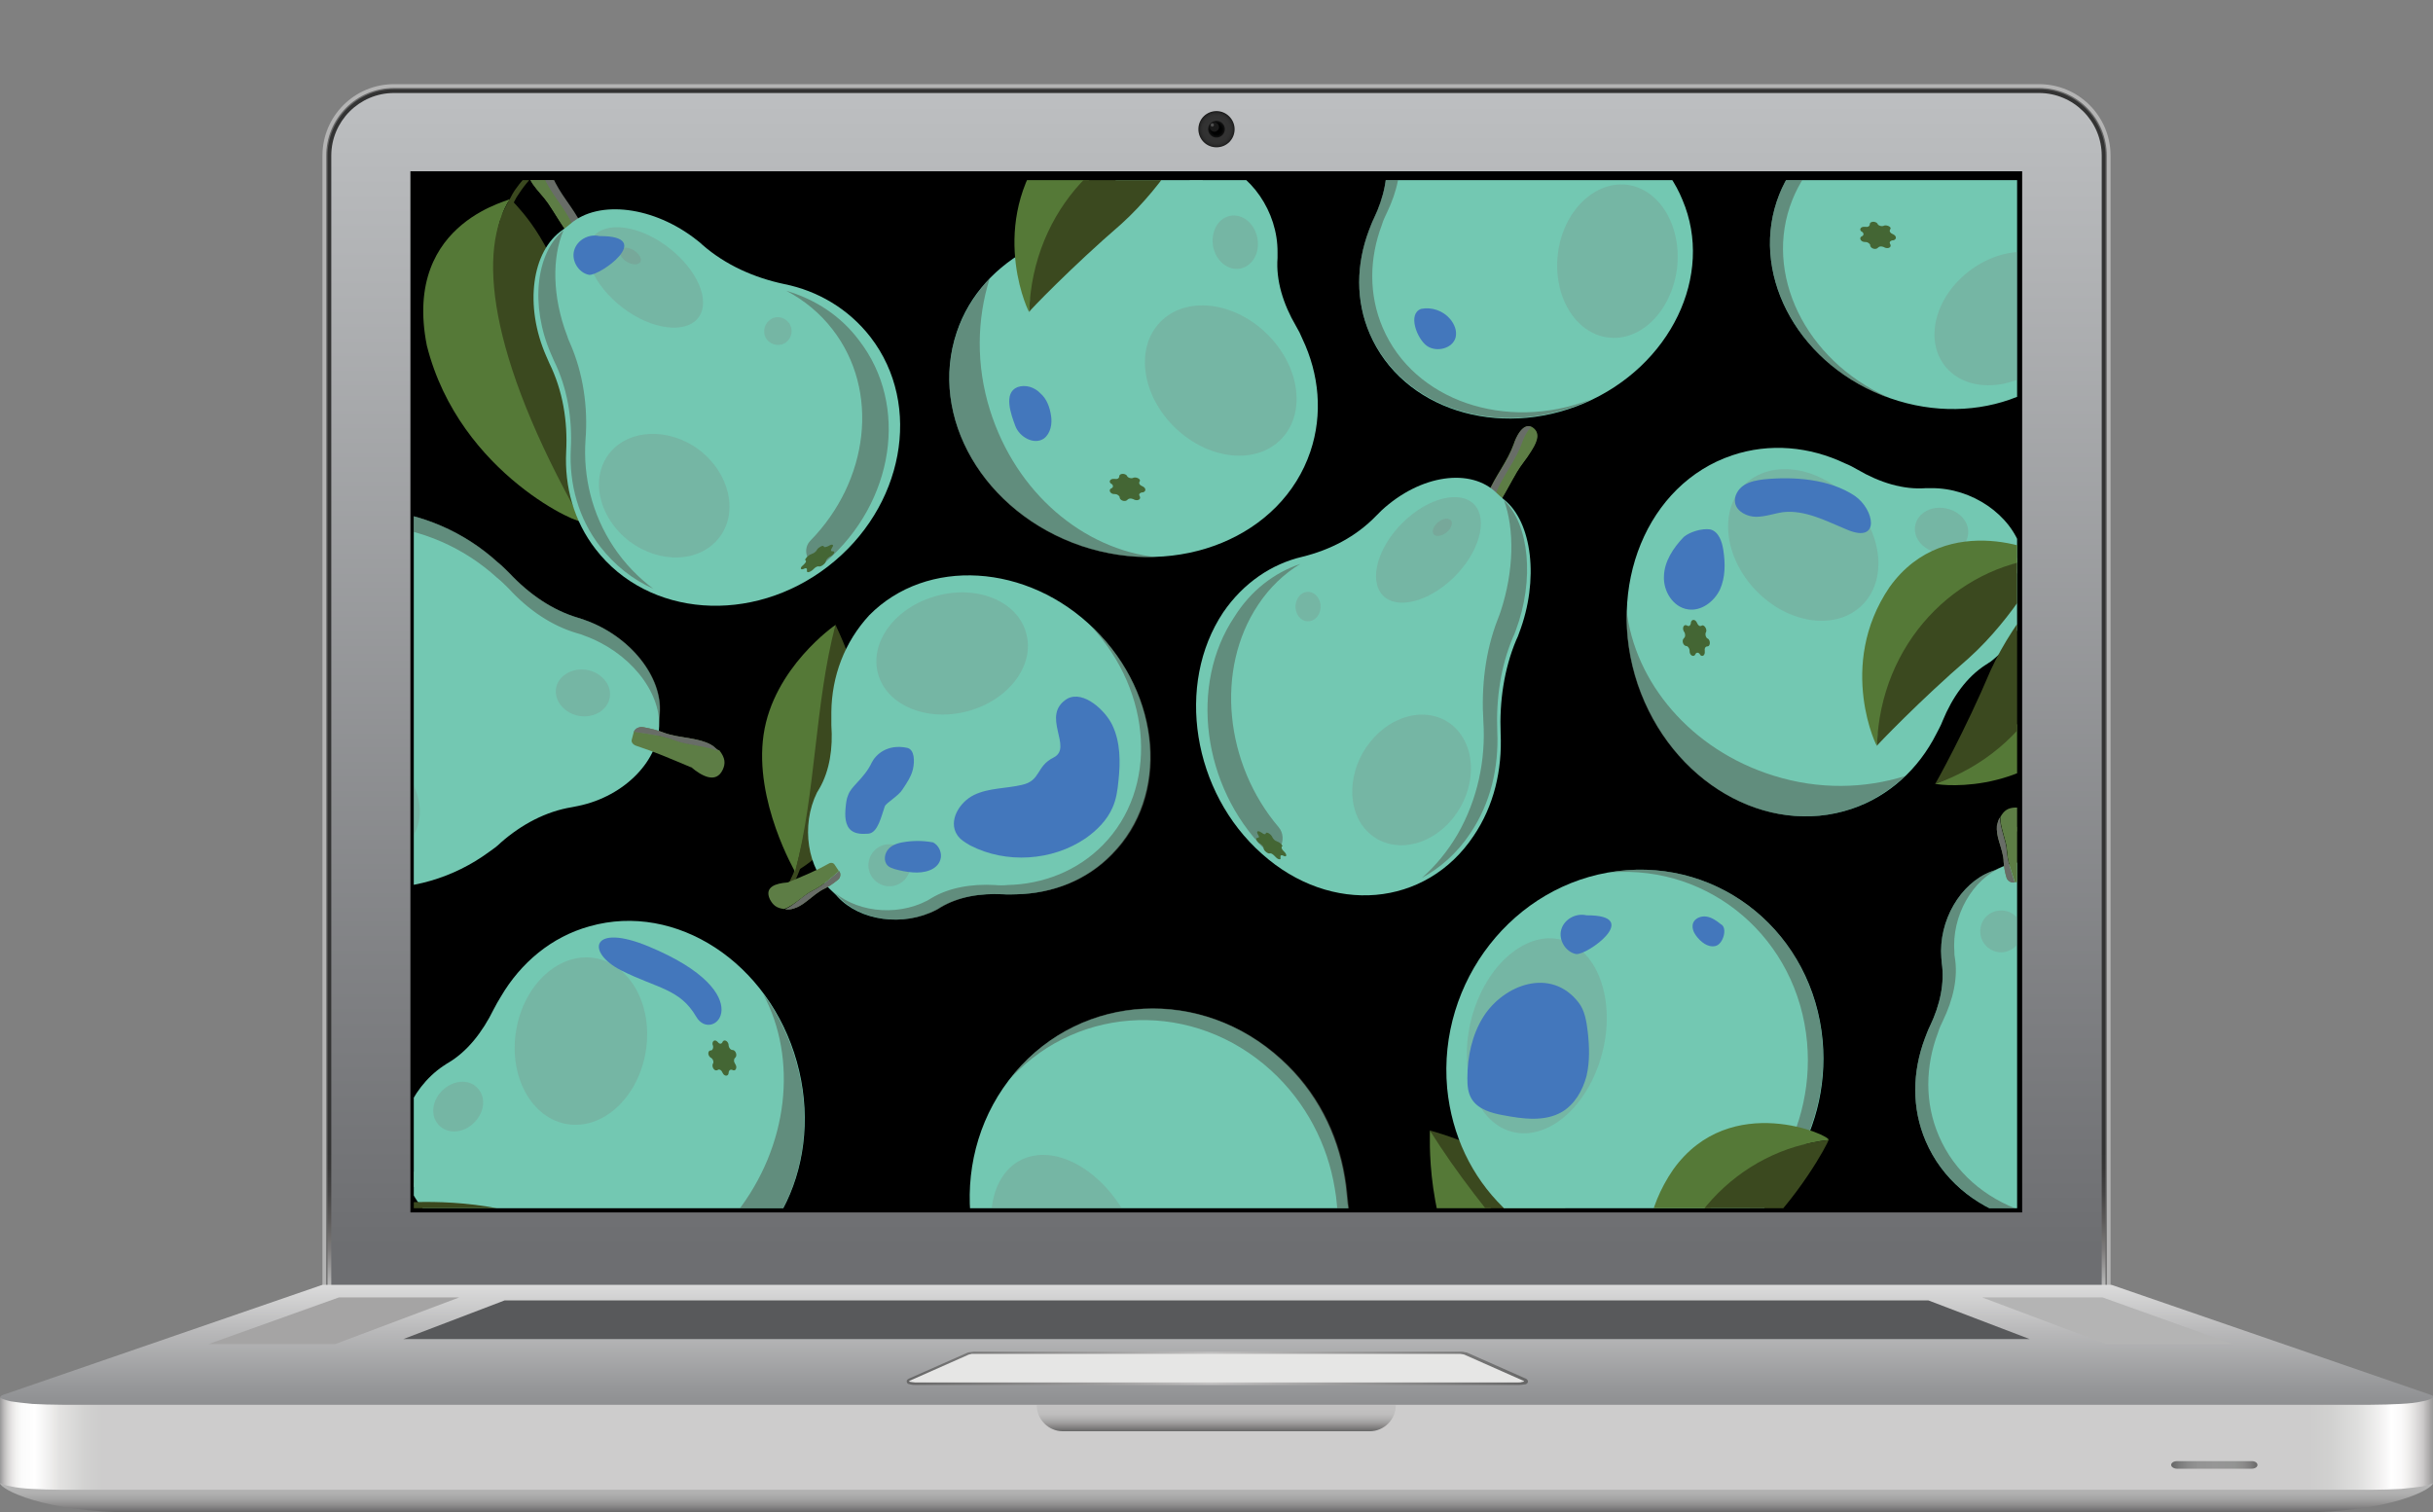 <?xml version="1.0" encoding="utf-8"?>
<!-- Generator: Adobe Illustrator 25.4.1, SVG Export Plug-In . SVG Version: 6.00 Build 0)  -->
<svg version="1.1" xmlns="http://www.w3.org/2000/svg" xmlns:xlink="http://www.w3.org/1999/xlink" x="0px" y="0px"
	 viewBox="0 0 578 359.4" style="enable-background:new 0 0 578 359.4;" xml:space="preserve">
<rect x="0" y="0" width="578" height="359.4" fill="#808080" stroke="none"/>
<style type="text/css">
	.st0{fill:url(#SVGID_1_);}
	.st1{fill:url(#SVGID_00000149374901479407622190000015627624286657078700_);}
	.st2{fill:#676767;}
	.st3{fill:url(#SVGID_00000150782092639584364630000004581726700909536702_);}
	.st4{fill:url(#SVGID_00000033359612678217281910000006617854382874581937_);}
	.st5{fill:url(#SVGID_00000013900910593792235280000002565309685527014078_);}
	.st6{fill:#A5A4A4;}
	.st7{fill:#B4B4B4;}
	.st8{fill:url(#SVGID_00000103233471446655969760000012147853861340995512_);}
	.st9{fill:#58595B;}
	.st10{fill:url(#SVGID_00000138546212590654127130000009645656207812018866_);}
	.st11{fill:#E6E6E5;}
	.st12{fill:url(#SVGID_00000163074804279589325700000007652843215607492024_);}
	.st13{fill:url(#SVGID_00000134248975752138201200000000660270301875936666_);}
	.st14{fill:url(#SVGID_00000109717580248494178060000018104535224257746356_);}
	.st15{fill:url(#SVGID_00000096061301886085664570000012995768467147848613_);}
	.st16{fill:#1A1A1A;}
	.st17{fill:#4E4E4E;}
	.st18{clip-path:url(#SVGID_00000164497121893951546050000007434948945509961351_);}
	.st19{fill:#3B491F;}
	.st20{fill:#557937;}
	.st21{fill:#5D7D45;}
	.st22{fill:#686D67;}
	.st23{fill:#73C8B2;}
	.st24{opacity:0.54;fill:#525B51;}
	.st25{opacity:0.25;fill:#7E817F;}
	.st26{fill:#446634;}
	.st27{clip-path:url(#SVGID_00000164497121893951546050000007434948945509961351_);fill:#446634;}
	.st28{fill:#4377BC;}
</style>
<g id="Layer_1">
	
		<linearGradient id="SVGID_1_" gradientUnits="userSpaceOnUse" x1="416.146" y1="352.367" x2="416.146" y2="359.384" gradientTransform="matrix(-1 0 0 1 705.147 0)">
		<stop  offset="0.153" style="stop-color:#B4B4B4"/>
		<stop  offset="0.38" style="stop-color:#AFAFAF"/>
		<stop  offset="0.566" style="stop-color:#A2A2A2"/>
		<stop  offset="0.737" style="stop-color:#908F8F"/>
		<stop  offset="0.898" style="stop-color:#787778"/>
		<stop  offset="1" style="stop-color:#676767"/>
	</linearGradient>
	<path class="st0" d="M578,352.4c0,1.4-10,7-32.2,7H32.2c-22.1,0-32.2-5.6-32.2-7H578z"/>
	
		<linearGradient id="SVGID_00000088849349171577787480000007150353563184913563_" gradientUnits="userSpaceOnUse" x1="289.001" y1="314.668" x2="289.001" y2="20.054">
		<stop  offset="0.258" style="stop-color:#B4B4B4"/>
		<stop  offset="0.583" style="stop-color:#B4B4B4"/>
	</linearGradient>
	<path style="fill:url(#SVGID_00000088849349171577787480000007150353563184913563_);" d="M76.6,314.7V37c0-9.4,7.6-17,17-17h390.8
		c9.4,0,17,7.6,17,17v277.6H76.6z"/>
	<path class="st2" d="M77.5,313.8V37c0-8.9,7.2-16.1,16.1-16.1h390.8c8.9,0,16.1,7.2,16.1,16.1v276.8H77.5z"/>
	
		<linearGradient id="SVGID_00000003811518332191011690000007604851760009364662_" gradientUnits="userSpaceOnUse" x1="289.001" y1="313.491" x2="289.001" y2="21.231">
		<stop  offset="3.067480e-02" style="stop-color:#B4B4B4"/>
		<stop  offset="3.108681e-02" style="stop-color:#B2B2B2"/>
		<stop  offset="5.686758e-02" style="stop-color:#7D7B7B"/>
		<stop  offset="8.100519e-02" style="stop-color:#5B5958"/>
		<stop  offset="0.103" style="stop-color:#444343"/>
		<stop  offset="0.121" style="stop-color:#383737"/>
		<stop  offset="0.135" style="stop-color:#333333"/>
	</linearGradient>
	<path style="fill:url(#SVGID_00000003811518332191011690000007604851760009364662_);" d="M77.8,313.5V37c0-8.7,7.1-15.8,15.8-15.8
		h390.8c8.7,0,15.8,7.1,15.8,15.8v276.5H77.8z"/>
	
		<linearGradient id="SVGID_00000120524473714160886350000005450676341718282629_" gradientUnits="userSpaceOnUse" x1="289.001" y1="296.607" x2="289.001" y2="24.272">
		<stop  offset="0" style="stop-color:#6D6E71"/>
		<stop  offset="1" style="stop-color:#BCBEC0"/>
	</linearGradient>
	<path style="fill:url(#SVGID_00000120524473714160886350000005450676341718282629_);" d="M78.7,312.6V37c0-8.2,6.7-14.9,14.9-14.9
		h390.8c8.2,0,14.9,6.7,14.9,14.9v275.6H78.7z"/>
	<g>
		<defs>
			<rect id="SVGID_00000016076444070839514610000005738133888529824410_" x="97.5" y="40.7" width="382.9" height="247.4"/>
		</defs>
		<use xlink:href="#SVGID_00000016076444070839514610000005738133888529824410_"  style="overflow:visible;"/>
		<clipPath id="SVGID_00000029045680130398674090000009887587239088419771_">
			<use xlink:href="#SVGID_00000016076444070839514610000005738133888529824410_"  style="overflow:visible;"/>
		</clipPath>
	</g>
	<g>
		
			<linearGradient id="SVGID_00000090262064353562343100000003174955217113068939_" gradientUnits="userSpaceOnUse" x1="289.001" y1="362.416" x2="289.001" y2="303.906">
			<stop  offset="0" style="stop-color:#6D6E71"/>
			<stop  offset="0.166" style="stop-color:#727376"/>
			<stop  offset="0.36" style="stop-color:#808183"/>
			<stop  offset="0.568" style="stop-color:#97989A"/>
			<stop  offset="0.785" style="stop-color:#B8B8B9"/>
			<stop  offset="1" style="stop-color:#E0E0E0"/>
		</linearGradient>
		<path style="fill:url(#SVGID_00000090262064353562343100000003174955217113068939_);" d="M76.6,305.3L0.6,331.5
			c-0.7,0.3-0.7,0.8-0.3,1.1c0.4,0.3,1.3,0.7,2.6,0.9c1.3,0.3,3,0.5,5.1,0.6c2.1,0.1,4.4,0.2,7.1,0.2h548c2.6,0,5-0.1,7.1-0.2
			c2.1-0.2,3.8-0.4,5.1-0.6c1.3-0.3,2.2-0.6,2.6-0.9c0.4-0.3,0.4-0.9-0.3-1.1l-76-26.2H76.6z"/>
	</g>
	<polygon class="st6" points="109.1,308.3 79.6,319.4 49.5,319.4 80.5,308.3 	"/>
	<polygon class="st7" points="470.9,308.3 500.4,319.4 530.5,319.4 499.5,308.3 	"/>
	
		<linearGradient id="SVGID_00000002374903146714707280000006289928636674657664_" gradientUnits="userSpaceOnUse" x1="1.319894e-02" y1="343.15" x2="577.99" y2="343.15">
		<stop  offset="0" style="stop-color:#989898"/>
		<stop  offset="5.914315e-04" style="stop-color:#A6A5A6"/>
		<stop  offset="1.764696e-03" style="stop-color:#BFBDBD"/>
		<stop  offset="3.089624e-03" style="stop-color:#D3D2D1"/>
		<stop  offset="4.603051e-03" style="stop-color:#E5E3E3"/>
		<stop  offset="6.419180e-03" style="stop-color:#F2F1F0"/>
		<stop  offset="8.842795e-03" style="stop-color:#FBFBFB"/>
		<stop  offset="1.438050e-02" style="stop-color:#FFFFFF"/>
		<stop  offset="2.463638e-02" style="stop-color:#E3E2E1"/>
		<stop  offset="3.468738e-02" style="stop-color:#D2D2D1"/>
		<stop  offset="4.203540e-02" style="stop-color:#CDCCCC"/>
		<stop  offset="0.949" style="stop-color:#CDCCCC"/>
		<stop  offset="0.958" style="stop-color:#D1D1D0"/>
		<stop  offset="0.969" style="stop-color:#DEDEDD"/>
		<stop  offset="0.98" style="stop-color:#F6F5F5"/>
		<stop  offset="0.983" style="stop-color:#FFFFFF"/>
		<stop  offset="0.987" style="stop-color:#FAF9F9"/>
		<stop  offset="0.99" style="stop-color:#EFEEED"/>
		<stop  offset="0.993" style="stop-color:#DFDDDD"/>
		<stop  offset="0.996" style="stop-color:#CAC8C8"/>
		<stop  offset="0.998" style="stop-color:#B1AFAF"/>
		<stop  offset="1" style="stop-color:#989898"/>
	</linearGradient>
	<path style="fill:url(#SVGID_00000002374903146714707280000006289928636674657664_);" d="M578,332.1c-0.4,0.3-1.3,0.7-2.6,0.9
		c-1.3,0.3-3,0.5-5.1,0.6c-2.1,0.1-4.4,0.2-7.1,0.2H14.8c-2.6,0-5-0.1-7.1-0.2c-2.1-0.2-3.8-0.4-5.1-0.6c-1.3-0.3-2.2-0.6-2.6-0.9
		v20.2c0.4,0.3,1.3,0.7,2.6,0.9c1.3,0.3,3,0.5,5.1,0.6c2.1,0.1,4.4,0.2,7.1,0.2h548.5c2.6,0,5-0.1,7.1-0.2c2.1-0.2,3.8-0.4,5.1-0.6
		c1.3-0.3,2.2-0.6,2.6-0.9V332.1z"/>
	<g>
		<polygon class="st9" points="482.2,318.2 458.1,309 119.9,309 95.8,318.2 		"/>
	</g>
	
		<linearGradient id="SVGID_00000039824097189703730020000012476453519304373134_" gradientUnits="userSpaceOnUse" x1="215.361" y1="325.077" x2="362.641" y2="325.077">
		<stop  offset="0" style="stop-color:#676767"/>
		<stop  offset="0.305" style="stop-color:#9D9C9C"/>
		<stop  offset="0.491" style="stop-color:#C2C1C1"/>
		<stop  offset="1" style="stop-color:#676767"/>
	</linearGradient>
	<path style="fill:url(#SVGID_00000039824097189703730020000012476453519304373134_);" d="M218.7,329.1c-0.5,0-0.9,0-1.3,0
		c-0.4,0-0.7,0-1-0.1c-0.3-0.1-0.6-0.1-0.7-0.2c-0.2-0.1-0.3-0.4-0.3-0.6c0-0.1,0.1-0.4,0.5-0.6l14-6.2c0.1,0,0.2-0.1,0.6-0.1
		c0.2,0,0.5-0.1,0.8-0.1c0.3,0,0.6,0,1,0c0.3,0,0.7,0,1.1,0h111.6c0.4,0,0.7,0,1.1,0c0.3,0,0.7,0,1,0c0.3,0,0.6,0,0.8,0.1
		c0.3,0,0.5,0.1,0.6,0.1l14,6.2c0.4,0.2,0.4,0.4,0.5,0.6c0,0.2-0.1,0.5-0.3,0.6c-0.1,0.1-0.4,0.2-0.7,0.2c-0.3,0-0.6,0.1-1,0.1
		c-0.4,0-0.9,0-1.3,0H218.7z"/>
	<path class="st11" d="M344.8,321.7H233.2c-0.4,0-0.7,0-1.1,0c-0.3,0-0.7,0-0.9,0c-0.3,0-0.5,0-0.7,0.1c-0.2,0-0.3,0.1-0.4,0.1
		l-14,6.2c-0.1,0.1-0.1,0.1-0.1,0.2c0.1,0,0.2,0.1,0.5,0.1c0.2,0,0.6,0.1,0.9,0.1c0.4,0,0.8,0,1.3,0h140.6c0.5,0,0.9,0,1.3,0
		c0.4,0,0.7,0,0.9-0.1c0.2,0,0.4-0.1,0.5-0.1c0.1,0,0.1-0.1-0.1-0.2l-14-6.2c-0.1,0-0.2-0.1-0.4-0.1c-0.2,0-0.4-0.1-0.7-0.1
		c-0.3,0-0.6,0-0.9,0C345.5,321.7,345.2,321.7,344.8,321.7z"/>
	
		<linearGradient id="SVGID_00000116214221497845620310000000007044550712760740_" gradientUnits="userSpaceOnUse" x1="289.001" y1="340.093" x2="289.001" y2="333.913">
		<stop  offset="0" style="stop-color:#676767"/>
		<stop  offset="9.640107e-03" style="stop-color:#696969"/>
		<stop  offset="0.154" style="stop-color:#858383"/>
		<stop  offset="0.304" style="stop-color:#9D9B9B"/>
		<stop  offset="0.461" style="stop-color:#AFAFAF"/>
		<stop  offset="0.629" style="stop-color:#BDBCBC"/>
		<stop  offset="0.828" style="stop-color:#C2C1C1"/>
	</linearGradient>
	<path style="fill:url(#SVGID_00000116214221497845620310000000007044550712760740_);" d="M331.6,333.9c0,3.4-2.8,6.2-6.2,6.2h-72.9
		c-3.4,0-6.2-2.8-6.2-6.2H331.6z"/>
	
		<linearGradient id="SVGID_00000027575163918285859710000007541253095307662527_" gradientUnits="userSpaceOnUse" x1="515.955" y1="348.065" x2="536.347" y2="348.065">
		<stop  offset="0" style="stop-color:#676767"/>
		<stop  offset="1.091156e-02" style="stop-color:#6A6A6A"/>
		<stop  offset="9.369787e-02" style="stop-color:#7C7C7C"/>
		<stop  offset="0.188" style="stop-color:#8A8A8A"/>
		<stop  offset="0.304" style="stop-color:#939393"/>
		<stop  offset="0.503" style="stop-color:#969696"/>
		<stop  offset="0.73" style="stop-color:#939493"/>
		<stop  offset="0.834" style="stop-color:#8C8B8B"/>
		<stop  offset="0.913" style="stop-color:#7F7E7E"/>
		<stop  offset="0.979" style="stop-color:#6E6D6D"/>
		<stop  offset="1" style="stop-color:#676767"/>
	</linearGradient>
	<path style="fill:url(#SVGID_00000027575163918285859710000007541253095307662527_);" d="M536.3,348.1c0,0.5-0.6,0.9-1.4,0.9h-17.7
		c-0.7,0-1.4-0.4-1.4-0.9l0,0c0-0.5,0.6-0.9,1.4-0.9H535C535.7,347.2,536.3,347.6,536.3,348.1L536.3,348.1z"/>
	<g>
		
			<radialGradient id="SVGID_00000094587885534396708310000005072374153099311021_" cx="289.002" cy="30.725" r="4.274" gradientUnits="userSpaceOnUse">
			<stop  offset="0.503" style="stop-color:#333333"/>
			<stop  offset="0.723" style="stop-color:#323232"/>
			<stop  offset="0.824" style="stop-color:#2F2F2F"/>
			<stop  offset="0.901" style="stop-color:#292929"/>
			<stop  offset="0.965" style="stop-color:#202020"/>
			<stop  offset="1" style="stop-color:#181818"/>
		</radialGradient>
		<path style="fill:url(#SVGID_00000094587885534396708310000005072374153099311021_);" d="M293.3,30.7c0,2.4-1.9,4.3-4.3,4.3
			s-4.3-1.9-4.3-4.3c0-2.4,1.9-4.3,4.3-4.3S293.3,28.4,293.3,30.7z"/>
		<g>
			
				<radialGradient id="SVGID_00000016770356397784764110000017805094649178479259_" cx="289.001" cy="30.725" r="2.045" gradientUnits="userSpaceOnUse">
				<stop  offset="0.503" style="stop-color:#010101"/>
				<stop  offset="0.701" style="stop-color:#040505"/>
				<stop  offset="0.877" style="stop-color:#0F0F0F"/>
				<stop  offset="1" style="stop-color:#181818"/>
			</radialGradient>
			<path style="fill:url(#SVGID_00000016770356397784764110000017805094649178479259_);" d="M291,30.7c0,1.1-0.9,2-2,2
				c-1.1,0-2-0.9-2-2c0-1.1,0.9-2,2-2C290.1,28.7,291,29.6,291,30.7z"/>
			<path class="st16" d="M289.6,30.2c0,0.6-0.5,1.1-1.1,1.1c-0.6,0-1.1-0.5-1.1-1.1c0-0.6,0.5-1.1,1.1-1.1
				C289.1,29.1,289.6,29.6,289.6,30.2z"/>
			<path class="st17" d="M288.4,29.7c0,0.2-0.2,0.4-0.4,0.4c-0.2,0-0.4-0.2-0.4-0.4c0-0.2,0.2-0.4,0.4-0.4
				C288.2,29.3,288.4,29.5,288.4,29.7z"/>
		</g>
	</g>
</g>
<g id="Layer_2">
	<g>
		<defs>
			<rect id="SVGID_00000038377248618909737050000008720797504126164155_" x="98.3" y="42.8" width="380.9" height="244.3"/>
		</defs>
		<clipPath id="SVGID_00000083079301710752662240000011846325175436366469_">
			<use xlink:href="#SVGID_00000038377248618909737050000008720797504126164155_"  style="overflow:visible;"/>
		</clipPath>
		<g style="clip-path:url(#SVGID_00000083079301710752662240000011846325175436366469_);">
			<g>
				<g>
					<path class="st19" d="M119.7,52.6c1.2-1.8,1.9-3.8,3-5.7c1.5-2.4,3.2-4.5,5.3-6.4c0.5-0.5-0.4-1.3-0.9-0.8
						c-1.8,1.7-3.4,3.5-4.8,5.5c-1.4,2.1-2.1,4.5-3.6,6.5C118.4,52.4,119.3,53.2,119.7,52.6L119.7,52.6z"/>
				</g>
				<g>
					<path class="st20" d="M101.4,82.1c7.8,31,38,43.4,36.6,41.6c-19.2-39.2-24.8-64.7-16.8-76.5C123.1,47.4,95.4,51.8,101.4,82.1z"
						/>
					<path class="st19" d="M121.3,47.2c-8,11.8-5.5,37,16.8,76.5c-0.6-2.7,0-40.7-4-53.8C129.9,54.7,121.4,47.8,121.3,47.2z"/>
				</g>
			</g>
			<path class="st21" d="M126,38.5c-2.1,1.3-0.5,3.6,0.6,5.3c1.1,1.6,2.5,2.9,3.6,4.5c1.4,2,4.3,6.9,4.7,7c0.9,0.7,3.5-0.9,2.9-2.1
				c-1.9-3.9-5.1-7.1-6.7-11.1C130.6,40.6,128.6,36.8,126,38.5z"/>
			<path class="st22" d="M126.5,38.2c1.2,0.9,2.1,2.7,2.5,3.5c1.6,4,4.8,7.2,6.7,11.1c0.3,0.7-0.3,1.5-1.1,1.9
				c0.2,0.3,0.4,0.5,0.5,0.5c0.9,0.7,3.5-0.9,2.9-2.1c-1.9-3.9-5.1-7.1-6.7-11.1C130.6,40.7,128.9,37.2,126.5,38.2z"/>
			<path class="st21" d="M135.6,52.8c-1.9-3.9-5.1-7.1-6.7-11.1c-0.4-0.9-1.2-2.7-2.5-3.5c-0.1,0.1-0.3,0.1-0.4,0.2
				c-2.1,1.3-0.5,3.6,0.6,5.3c1.1,1.6,2.5,2.9,3.6,4.5c1.1,1.6,3.2,5.2,4.2,6.5C135.3,54.3,136,53.5,135.6,52.8z"/>
			<path class="st23" d="M186.3,67.5c-7.1-1.5-13.9-4.5-19.4-9.3c-0.4-0.4-0.9-0.8-1.3-1.1c-10.2-8.1-23.4-9.7-30.1-3.9
				c-0.6,0.5-1.2,1-1.8,1.4c-7.4,5-9.2,18.1-3.9,30.1c0.2,0.5,0.5,1.1,0.7,1.6c3.2,6.5,4.4,13.8,4,21.1c-0.4,8.2,1.8,16.4,7,23.1
				c12.5,16.2,37.2,18,55.2,4.1s22.6-38.3,10.1-54.5C201.6,73.4,194.3,69.1,186.3,67.5z"/>
			<path class="st24" d="M145.8,130c-5.2-7.8-7.3-16.8-6.7-25.5c0.6-7.7-0.5-15.7-3.7-23c-0.3-0.6-0.5-1.2-0.7-1.8
				c-3.5-9.2-3.6-18.6-0.8-25c-6.6,5.4-8,17.9-3,29.4c0.2,0.5,0.5,1.1,0.7,1.6c3.2,6.5,4.4,13.8,4,21.1c-0.4,8.2,1.8,16.4,7,23.1
				c3.4,4.4,7.7,7.8,12.6,10C151.6,137.2,148.4,133.9,145.8,130z"/>
			<path class="st24" d="M186.8,69.1c4.2,2.2,8,5.3,11,9.2c11.3,14.6,8.6,36-5.3,50.2c-1.2,1.2-1.3,3.2-0.3,4.5c0,0,0,0,0,0
				c1,1.3,2.9,1.5,4.1,0.4c16.1-14.1,19.7-37.1,7.8-52.5C199.7,75,193.6,71.1,186.8,69.1z"/>
			<path class="st25" d="M166.1,106.9c7.2,5.5,9.4,14.8,4.8,20.8c-4.6,6-14.1,6.4-21.4,0.9c-7.2-5.5-9.4-14.8-4.8-20.8
				C149.3,101.9,158.9,101.5,166.1,106.9z"/>
			<path class="st25" d="M158.8,58.8c6.9,5.3,10.1,12.7,7.1,16.7c-3,3.9-11.1,2.9-18-2.4c-6.9-5.3-10.1-12.7-7.1-16.7
				C143.8,52.4,151.9,53.5,158.8,58.8z"/>
			<path class="st25" d="M187.4,76.7c1.1,1.4,0.8,3.5-0.6,4.6c-1.4,1.1-3.5,0.8-4.6-0.6c-1.1-1.4-0.8-3.5,0.6-4.6
				C184.2,74.9,186.2,75.2,187.4,76.7z"/>
			<path class="st25" d="M150.6,59.5c1.3,0.8,2,2.1,1.5,2.8c-0.5,0.7-1.9,0.7-3.2-0.1c-1.3-0.8-2-2.1-1.5-2.8
				C147.9,58.6,149.4,58.7,150.6,59.5z"/>
			<path class="st26" d="M192.7,131.7l0.2-0.1c0.4-0.1,0.9-0.5,1.1-0.8l0.1-0.2c0.4-0.6,1.4-1.1,1.6-0.8l0,0.1
				c0.1,0.2,0.5,0.1,1-0.1l0.2-0.1c0.8-0.5,1.3-0.3,0.8,0.4l-0.1,0.2c-0.3,0.4-0.2,0.7,0.1,0.7l0.2,0c0.6,0,0.2,0.8-0.6,1.2
				l-0.2,0.1c-0.5,0.3-0.8,0.7-0.9,1l0,0.1c-0.1,0.5-1.1,1.3-1.6,1.2l-0.1,0c-0.3-0.1-0.8,0.2-1.2,0.6l-0.2,0.2
				c-0.7,0.6-1.5,0.8-1.4,0.2l0-0.2c0.1-0.3-0.2-0.5-0.6-0.3l-0.2,0.1c-0.8,0.3-0.9-0.3-0.1-0.9l0.2-0.2c0.4-0.4,0.6-0.7,0.4-0.9
				l-0.1-0.1C191.2,132.8,192,131.9,192.7,131.7z"/>
		</g>
		<g style="clip-path:url(#SVGID_00000083079301710752662240000011846325175436366469_);">
			<path class="st21" d="M359.6,105.5c-1.5,4.2-4.4,7.6-6.1,11.7c-0.5,1.3,1.8,3,2.6,2.2c0.4,0,3-5.2,4.3-7.3c1-1.7,2.3-3.1,3.3-4.8
				c1.1-1.7,2.5-4.1,0.6-5.6C361.9,99.9,360.1,104,359.6,105.5z"/>
			<path class="st22" d="M363.9,101.5c-1.1,0.9-1.9,2.8-2.2,3.7c-1.5,4.2-4.4,7.6-6.1,11.7c-0.3,0.7,0.3,1.5,1,2
				c-0.2,0.3-0.4,0.5-0.4,0.5c-0.8,0.7-3.2-0.9-2.6-2.2c1.7-4.1,4.6-7.4,6.1-11.7C360.1,104.1,361.7,100.4,363.9,101.5z"/>
			<path class="st21" d="M355.5,116.9c1.7-4.1,4.6-7.4,6.1-11.7c0.3-0.9,1.1-2.8,2.2-3.7c0.1,0.1,0.3,0.1,0.4,0.3
				c1.9,1.4,0.5,3.8-0.6,5.6c-1,1.6-2.3,3.1-3.3,4.8c-1,1.7-3,5.5-3.9,6.8C355.8,118.4,355.2,117.6,355.5,116.9z"/>
			<path class="st23" d="M309.4,132.3c6.5-1.6,12.7-4.7,17.6-9.8c0.4-0.4,0.8-0.8,1.2-1.2c9.3-8.6,21.3-10.2,27.4-4.1
				c0.5,0.5,1.1,1,1.7,1.5c6.7,5.3,8.4,19.1,3.6,31.7c-0.2,0.6-0.4,1.1-0.7,1.7c-2.9,6.9-4,14.6-3.7,22.2c0.4,8.7-1.6,17.2-6.4,24.3
				c-11.3,17-33.9,19-50.3,4.3c-16.5-14.6-20.6-40.3-9.2-57.4C295.4,138.5,302.1,134,309.4,132.3z"/>
			<path class="st24" d="M346.3,198.2c4.7-8.2,6.7-17.6,6.1-26.8c-0.5-8.1,0.4-16.5,3.4-24.2c0.2-0.6,0.5-1.2,0.7-1.9
				c3.2-9.7,3.3-19.6,0.8-26.4c6,5.7,7.3,18.9,2.8,30.9c-0.2,0.6-0.4,1.1-0.7,1.7c-2.9,6.9-4,14.6-3.7,22.2
				c0.4,8.7-1.6,17.2-6.4,24.3c-3.1,4.7-7.1,8.2-11.5,10.6C341,205.8,343.9,202.3,346.3,198.2z"/>
			<path class="st24" d="M308.9,134c-3.8,2.3-7.3,5.6-10,9.7c-10.3,15.4-7.9,37.9,4.9,52.9c1.1,1.3,1.2,3.3,0.3,4.8c0,0,0,0,0,0
				c-0.9,1.4-2.6,1.6-3.7,0.4c-14.7-14.9-18-39.1-7.1-55.3C297.2,140.3,302.7,136.1,308.9,134z"/>
			<path class="st25" d="M327.8,173.9c-6.6,5.8-8.5,15.6-4.4,21.9c4.2,6.3,12.9,6.8,19.5,1c6.6-5.8,8.5-15.6,4.4-21.9
				C343.1,168.5,334.4,168.1,327.8,173.9z"/>
			<path class="st25" d="M334.4,123.1c-6.3,5.5-9.2,13.4-6.5,17.6c2.7,4.2,10.1,3,16.4-2.5c6.3-5.5,9.2-13.4,6.5-17.6
				C348.1,116.5,340.7,117.6,334.4,123.1z"/>
			<path class="st25" d="M308.4,142c-1,1.5-0.8,3.7,0.5,4.9c1.3,1.2,3.2,0.9,4.2-0.6c1-1.5,0.8-3.7-0.5-4.9
				C311.3,140.2,309.4,140.4,308.4,142z"/>
			<path class="st25" d="M341.9,123.9c-1.2,0.8-1.8,2.2-1.4,2.9c0.4,0.8,1.7,0.7,2.9-0.1c1.2-0.8,1.8-2.2,1.4-2.9
				C344.3,123,343,123.1,341.9,123.9z"/>
			<path class="st26" d="M303.5,200l-0.2-0.1c-0.4-0.1-0.8-0.5-1-0.9l-0.1-0.2c-0.4-0.7-1.3-1.2-1.5-0.8l0,0.1
				c-0.1,0.2-0.5,0.2-0.9-0.2l-0.2-0.1c-0.7-0.5-1.2-0.3-0.8,0.4l0.1,0.2c0.3,0.4,0.2,0.7-0.1,0.7l-0.1,0c-0.5,0-0.2,0.8,0.5,1.3
				l0.2,0.1c0.4,0.3,0.8,0.7,0.8,1l0,0.1c0,0.5,1,1.3,1.4,1.2l0.1,0c0.3-0.1,0.7,0.2,1.1,0.6l0.2,0.2c0.6,0.7,1.4,0.8,1.2,0.2l0-0.2
				c-0.1-0.3,0.2-0.5,0.6-0.3l0.2,0.1c0.7,0.3,0.8-0.3,0.1-1l-0.2-0.2c-0.4-0.4-0.5-0.8-0.4-1l0.1-0.1
				C304.9,201.1,304.2,200.2,303.5,200z"/>
		</g>
		<g style="clip-path:url(#SVGID_00000083079301710752662240000011846325175436366469_);">
			<g>
				<g>
					<path class="st19" d="M190.7,198.7c-0.6,1.8-0.6,3.7-1.1,5.5c-0.6,2.4-1.6,4.6-2.8,6.7c-0.3,0.6,0.6,1,1,0.4
						c1.1-1.9,2-3.8,2.6-5.9c0.6-2.1,0.6-4.3,1.3-6.4C191.9,198.5,190.9,198.1,190.7,198.7L190.7,198.7z"/>
				</g>
				<g>
					<path class="st20" d="M181.4,174.6c-2.3,15.8,7.5,32.5,7.5,32.6c5-19.1,6.7-39.7,9.6-58.7C198.4,148.5,183.7,158.7,181.4,174.6
						z"/>
					<path class="st19" d="M198.5,148.4c-5,19.1-4.6,39.6-9.6,58.7c0.3,0.1,16.2-9,17.1-26.1C206.8,163.8,198.2,148.3,198.5,148.4z"
						/>
				</g>
			</g>
			<path class="st23" d="M197.5,169.2c0,1,0,2,0,3.1c0.4,5.5-0.4,10.8-2.8,15c-0.2,0.3-0.4,0.7-0.6,1c-3.9,7.9-2.3,18.1,3.5,23.4
				c0.5,0.5,1,0.9,1.4,1.4c5.3,5.7,15.5,7.2,23.4,3.1c0.4-0.2,0.7-0.4,1-0.6c4.2-2.5,9.4-3.4,15-3.1c1.1,0.1,2.1,0,3.1,0
				c8.5-0.2,16.6-3.3,22.6-9.5c13.7-13.9,11.8-37.8-4.1-53.5s-39.9-17.1-53.5-3.3C200.6,152.6,197.6,160.7,197.5,169.2z"/>
			<path class="st24" d="M260.2,149.7c-0.3-0.3-0.7-0.6-1-0.9c14.6,15.7,16,38.6,2.8,52c-6,6.1-14.1,9.3-22.6,9.5
				c-1,0.1-2,0.1-3.1,0c-5.5-0.3-10.8,0.6-15,3.1c-0.3,0.2-0.7,0.4-1,0.6c-7.7,4-17.7,2.6-23.1-2.9c0.2,0.2,0.4,0.4,0.6,0.6
				c0.5,0.5,1,0.9,1.4,1.4c5.3,5.7,15.5,7.2,23.4,3.1c0.4-0.2,0.7-0.4,1-0.6c4.2-2.5,9.4-3.4,15-3.1c1.1,0.1,2.1,0,3.1,0
				c8.5-0.2,16.6-3.3,22.6-9.5C277.9,189.3,276.1,165.4,260.2,149.7z"/>
			<path class="st25" d="M243.8,150.5c2.1,7.6-4.2,15.9-13.9,18.5c-9.7,2.6-19.3-1.4-21.3-8.9c-2.1-7.6,4.2-15.9,13.9-18.5
				C232.2,138.9,241.8,142.9,243.8,150.5z"/>
			<g>
				<path class="st21" d="M187.4,216.1c-0.3,0-0.7,0-0.9,0C186.7,216.1,187,216.1,187.4,216.1z"/>
				<path class="st21" d="M188.5,215.9c1.1-0.3,2.2-1,3.2-1.8C190.7,214.9,189.6,215.6,188.5,215.9z"/>
				<path class="st21" d="M193.1,211.6c2.3-1.1,4.2-2.9,6.2-4.6l-1-1.5c-0.3-0.5-0.9-0.6-1.4-0.3c-3,1.7-5.9,2.9-9.8,4.5
					c0,0,0,0-0.1,0c-2.6,0.2-5.5,1-4.1,4c0.7,1.3,1.5,2.1,3.4,2.3C188.8,215.1,191,212.6,193.1,211.6z"/>
				<polygon class="st22" points="186.5,216.1 186.5,216.1 186.5,216.1 				"/>
				<path class="st21" d="M199.4,207c-2,1.7-4,3.5-6.2,4.6c-2.2,1-4.4,3.5-6.7,4.5l0,0c0.3,0,0.6,0,0.9,0c0.4,0,0.7-0.1,1.1-0.2
					c1.1-0.3,2.2-1,3.2-1.8c1.4-1.1,2.8-2.3,4.1-2.9c1.1-0.5,2.2-1.3,3.2-2.1C199.7,208.6,199.8,207.7,199.4,207L199.4,207z"/>
				<path class="st22" d="M199.4,207c-2,1.7-4,3.5-6.2,4.6c-2.2,1-4.4,3.5-6.7,4.5l0,0c0.3,0,0.6,0,0.9,0c0.4,0,0.7-0.1,1.1-0.2
					c1.1-0.3,2.2-1,3.2-1.8c1.4-1.1,2.8-2.3,4.1-2.9c1.1-0.5,2.2-1.3,3.2-2.1C199.7,208.6,199.8,207.7,199.4,207L199.4,207z"/>
			</g>
			<path class="st25" d="M216.3,205.6c0,2.7-2.2,5-5,5c-2.7,0-5-2.2-5-5c0-2.7,2.2-5,5-5C214.1,200.6,216.3,202.9,216.3,205.6z"/>
		</g>
		<g style="clip-path:url(#SVGID_00000083079301710752662240000011846325175436366469_);">
			<g>
				<g>
					<path class="st19" d="M377.5,318.2c1.1,2.1,2.8,3.7,4,5.7c1.6,2.6,2.8,5.4,3.8,8.4c0.3,0.8,1.3,0.2,1-0.6
						c-0.8-2.6-1.9-5.2-3.3-7.5c-1.4-2.4-3.3-4.2-4.6-6.6C378.1,316.8,377.1,317.5,377.5,318.2L377.5,318.2z"/>
				</g>
				<g>
					<path class="st20" d="M350.2,307.6c12,15.5,33.2,19.4,33.2,19.5c-12.9-20.9-29.4-39.8-43.7-58.5
						C339.8,268.7,338.2,292.1,350.2,307.6z"/>
					<path class="st19" d="M339.7,268.6c12.9,20.9,30.8,37.6,43.7,58.5c0.3-0.1,3.7-23.9-10.5-39
						C358.8,272.9,339.4,268.7,339.7,268.6z"/>
				</g>
			</g>
			<path class="st23" d="M357,286.8c0.8,0.9,1.7,1.7,2.7,2.5c5,4.2,9,9.4,10.9,15.3c0.2,0.5,0.3,1,0.5,1.4
				c4.1,10.5,13.9,17.4,22.5,15.9c0.7-0.1,1.5-0.2,2.2-0.3c8.7-0.6,17.1-9.8,19.1-21.1c0.1-0.5,0.2-1,0.2-1.5
				c0.8-6.3,3.7-12.4,7.9-17.7c0.8-1,1.5-2.1,2.2-3.2c5.8-8.8,8.8-19.6,7.8-30.8c-2.3-25.4-24.1-43.4-48.8-40.3
				c-24.6,3.1-42.7,26.2-40.4,51.6C344.9,269.9,349.7,279.6,357,286.8z"/>
			<path class="st24" d="M384.2,207c-0.5,0.1-1,0.2-1.5,0.3c23.7-1.8,44.4,15.8,46.6,40.4c1,11.2-2,22-7.8,30.8
				c-0.7,1.1-1.4,2.1-2.2,3.2c-4.2,5.3-7.1,11.4-7.9,17.7c-0.1,0.5-0.1,1-0.2,1.5c-2,11.1-10.2,20.1-18.7,21c0.3,0,0.6,0,1-0.1
				c0.7-0.1,1.5-0.2,2.2-0.3c8.7-0.6,17.1-9.8,19.1-21.1c0.1-0.5,0.2-1,0.2-1.5c0.8-6.3,3.7-12.4,7.9-17.7c0.8-1,1.5-2.1,2.2-3.2
				c5.8-8.8,8.8-19.6,7.8-30.8C430.7,221.9,408.9,203.9,384.2,207z"/>
			<path class="st25" d="M373.4,224.3c7.9,4.2,10.7,17.4,6.1,29.5c-4.6,12.1-14.7,18.4-22.7,14.2c-7.9-4.2-10.7-17.4-6.1-29.5
				C355.3,226.4,365.5,220,373.4,224.3z"/>
			<g>
				<path class="st21" d="M390.1,336c-0.2,0.4-0.5,0.6-0.7,0.9C389.6,336.7,389.8,336.4,390.1,336z"/>
				<path class="st21" d="M390.7,334.8c0.5-1.4,0.6-3.1,0.7-4.8C391.3,331.7,391.2,333.4,390.7,334.8z"/>
				<path class="st21" d="M390.2,326.4c0.7-3.2,0.5-6.7,0.5-10.1l-2-0.2c-0.7-0.1-1.2,0.4-1.3,1.2c-0.7,4.5-1.7,8.4-3,13.7
					c0,0,0,0.1,0,0.1c-1.7,2.8-3,6.5,0.6,7.5c1.6,0.4,2.9,0.2,4.4-1.5C390.1,333.8,389.5,329.4,390.2,326.4z"/>
				<polygon class="st22" points="389.4,336.9 389.4,336.9 389.4,336.9 				"/>
				<path class="st21" d="M390.7,316.3c0,3.4,0.2,6.9-0.5,10.1c-0.7,3-0.1,7.3-0.8,10.5l0,0c0.2-0.3,0.5-0.6,0.7-0.9
					c0.3-0.4,0.5-0.8,0.6-1.3c0.5-1.4,0.6-3.1,0.7-4.8c0.1-2.3,0-4.7,0.4-6.6c0.3-1.6,0.5-3.3,0.5-5c0-1-0.7-2-1.5-2.1L390.7,316.3z
					"/>
				<path class="st22" d="M390.7,316.3c0,3.4,0.2,6.9-0.5,10.1c-0.7,3-0.1,7.3-0.8,10.5l0,0c0.2-0.3,0.5-0.6,0.7-0.9
					c0.3-0.4,0.5-0.8,0.6-1.3c0.5-1.4,0.6-3.1,0.7-4.8c0.1-2.3,0-4.7,0.4-6.6c0.3-1.6,0.5-3.3,0.5-5c0-1-0.7-1.9-1.5-2L390.7,316.3z
					"/>
			</g>
			<path class="st25" d="M401.4,297.9c2.3,2.3,2.7,6.4,0.8,9.1c-1.9,2.8-5.4,3.2-7.7,0.9c-2.3-2.3-2.7-6.4-0.8-9.1
				C395.6,296,399,295.6,401.4,297.9z"/>
		</g>
		<g style="clip-path:url(#SVGID_00000083079301710752662240000011846325175436366469_);">
			<path class="st23" d="M116.1,202.5c1-0.7,2-1.4,2.9-2.3c4.9-4.3,10.7-7.4,16.9-8.4c0.5-0.1,1-0.2,1.5-0.3
				c11.1-2.3,19.4-11,19.2-19.7c0-0.8,0-1.5,0.1-2.3c0.7-8.6-7-18.4-17.9-22.2c-0.5-0.2-1-0.3-1.5-0.5c-6.1-1.8-11.6-5.6-16.3-10.6
				c-0.9-0.9-1.8-1.8-2.8-2.6c-7.8-7.1-18-11.7-29.2-12.5c-25.4-1.7-46.7,17-47.4,41.8s19.2,46.3,44.6,48
				C97.5,211.8,107.9,208.5,116.1,202.5z"/>
			<path class="st24" d="M41.6,163c0,0.5,0,1,0,1.5c1.9-23.7,22.6-41.3,47.3-39.7c11.3,0.8,21.4,5.4,29.2,12.5
				c1,0.8,1.9,1.7,2.8,2.6c4.6,5,10.1,8.8,16.3,10.6c0.5,0.1,1,0.3,1.5,0.5c10.7,3.8,18.3,13.2,17.9,21.8c0-0.3,0.1-0.6,0.1-1
				c0-0.8,0-1.5,0.1-2.3c0.7-8.6-7-18.4-17.9-22.2c-0.5-0.2-1-0.3-1.5-0.5c-6.1-1.8-11.6-5.6-16.3-10.6c-0.9-0.9-1.8-1.8-2.8-2.6
				c-7.8-7.1-18-11.7-29.2-12.5C63.6,119.5,42.4,138.2,41.6,163z"/>
			<path class="st25" d="M56.9,176.4c5.4-7.2,18.9-7.8,30.1-1.4c11.2,6.4,15.9,17.5,10.5,24.6c-5.4,7.2-18.9,7.8-30.1,1.4
				C56.2,194.6,51.5,183.6,56.9,176.4z"/>
			<g>
				<path class="st21" d="M169.9,177.6c0.3,0.3,0.6,0.6,0.8,0.8C170.5,178.1,170.2,177.9,169.9,177.6z"/>
				<path class="st21" d="M168.8,176.7c-1.3-0.7-2.9-1.1-4.6-1.4C165.9,175.6,167.5,176,168.8,176.7z"/>
				<path class="st21" d="M160.5,175.9c-3.1-1.2-6.5-1.5-9.9-2.1l-0.5,1.9c-0.2,0.6,0.2,1.2,1,1.5c4.3,1.4,8,3,13,5.1c0,0,0,0,0.1,0
					c2.5,2.1,5.9,4,7.5,0.6c0.7-1.5,0.6-2.8-0.8-4.6C167.7,177.1,163.4,177,160.5,175.9z"/>
				<polygon class="st22" points="170.7,178.4 170.7,178.4 170.7,178.4 				"/>
				<path class="st21" d="M150.6,173.9c3.4,0.5,6.9,0.9,9.9,2.1c2.9,1.1,7.2,1.2,10.2,2.5l0,0c-0.2-0.3-0.5-0.5-0.8-0.8
					c-0.3-0.3-0.7-0.6-1.1-0.8c-1.3-0.7-2.9-1.1-4.6-1.4c-2.3-0.4-4.7-0.7-6.5-1.4c-1.5-0.6-3.2-1-4.8-1.3c-1-0.2-2,0.4-2.3,1.1
					L150.6,173.9z"/>
				<path class="st22" d="M150.6,173.9c3.4,0.5,6.9,0.9,9.9,2.1c2.9,1.1,7.2,1.2,10.2,2.5l0,0c-0.2-0.3-0.5-0.5-0.8-0.8
					c-0.3-0.3-0.7-0.6-1.1-0.8c-1.3-0.7-2.9-1.1-4.6-1.4c-2.3-0.4-4.7-0.7-6.5-1.4c-1.5-0.6-3.2-1-4.9-1.3c-1-0.2-2,0.3-2.2,1.1
					L150.6,173.9z"/>
			</g>
			<path class="st25" d="M134.1,160.4c2.6-2,6.7-1.7,9.1,0.7c2.4,2.3,2.3,5.8-0.3,7.8c-2.6,2-6.7,1.7-9.1-0.7
				C131.3,165.8,131.5,162.3,134.1,160.4z"/>
		</g>
		<g style="clip-path:url(#SVGID_00000083079301710752662240000011846325175436366469_);">
			<path class="st23" d="M274.8,332.1c1.2,0.1,2.5,0.1,3.7,0.1c6.5-0.3,12.9,0.9,18.4,4c0.4,0.2,0.9,0.5,1.3,0.7
				c10.1,5.1,22,3.4,27.3-3.5c0.5-0.6,0.9-1.2,1.5-1.7c6-6.3,6-18.8-0.1-28.5c-0.3-0.4-0.6-0.9-0.9-1.3c-3.7-5.2-5.6-11.7-6.1-18.4
				c-0.1-1.3-0.3-2.6-0.5-3.8c-1.7-10.4-6.7-20.4-15.1-28c-18.8-17.2-47.1-15.8-63.2,3.2s-13.8,48.2,5,65.3
				C254.5,327.7,264.7,331.7,274.8,332.1z"/>
			<path class="st24" d="M241.2,254.8c-0.3,0.4-0.6,0.8-0.9,1.2c16.3-17.4,43.4-18.3,61.7-1.6c8.3,7.6,13.4,17.6,15.1,28
				c0.2,1.2,0.4,2.5,0.5,3.8c0.5,6.8,2.5,13.2,6.1,18.4c0.3,0.4,0.6,0.8,0.9,1.3c6,9.6,6.1,21.8,0.4,28.2c0.2-0.2,0.5-0.4,0.7-0.7
				c0.5-0.6,0.9-1.2,1.5-1.7c6-6.3,6-18.8-0.1-28.5c-0.3-0.4-0.6-0.9-0.9-1.3c-3.7-5.2-5.6-11.7-6.1-18.4c-0.1-1.3-0.3-2.6-0.5-3.8
				c-1.7-10.4-6.7-20.4-15.1-28C285.5,234.4,257.2,235.8,241.2,254.8z"/>
			<path class="st25" d="M244.8,274.8c8.7-2.2,19.6,5.7,24.4,17.7c4.8,12,1.6,23.6-7.1,25.8c-8.7,2.2-19.6-5.7-24.4-17.7
				C232.9,288.6,236.1,277,244.8,274.8z"/>
			<g>
				<path class="st21" d="M332.5,346.1c0.1,0.4,0.1,0.8,0.1,1.1C332.6,346.9,332.5,346.5,332.5,346.1z"/>
				<path class="st21" d="M332.1,344.7c-0.6-1.3-1.6-2.7-2.7-4C330.5,342,331.5,343.4,332.1,344.7z"/>
				<path class="st21" d="M326.1,338.9c-1.6-2.8-4.2-5.3-6.5-7.8l-1.6,1.2c-0.5,0.4-0.6,1.1-0.2,1.8c2.5,3.8,4.4,7.3,7,12.1
					c0,0,0,0.1,0,0.1c0.7,3.2,2.2,6.8,5.5,5.1c1.5-0.8,2.3-1.8,2.2-4.1C331,344.3,327.6,341.6,326.1,338.9z"/>
				<polygon class="st22" points="332.6,347.2 332.6,347.2 332.6,347.2 				"/>
				<path class="st21" d="M319.6,331.1c2.3,2.5,4.8,5,6.5,7.8c1.5,2.7,4.9,5.5,6.5,8.3l0,0c0-0.3,0-0.7-0.1-1.1
					c-0.1-0.5-0.2-0.9-0.4-1.4c-0.6-1.3-1.6-2.7-2.7-4c-1.5-1.8-3.2-3.5-4.2-5.1c-0.8-1.4-1.9-2.7-3-4
					C321.5,330.8,320.4,330.6,319.6,331.1L319.6,331.1z"/>
				<path class="st22" d="M319.6,331.1c2.3,2.5,4.8,5,6.5,7.8c1.5,2.7,4.9,5.5,6.5,8.3l0,0c0-0.3,0-0.7-0.1-1.1
					c-0.1-0.5-0.2-0.9-0.4-1.4c-0.6-1.3-1.6-2.7-2.7-4c-1.5-1.8-3.2-3.5-4.2-5.1c-0.8-1.4-1.9-2.7-3-4
					C321.5,330.8,320.4,330.6,319.6,331.1L319.6,331.1z"/>
			</g>
			<path class="st25" d="M315.1,310.3c3.3,0.1,6.3,2.9,6.7,6.2c0.5,3.3-1.8,6-5.1,5.9c-3.3-0.1-6.3-2.9-6.7-6.2
				C309.6,312.8,311.9,310.2,315.1,310.3z"/>
		</g>
		<g style="clip-path:url(#SVGID_00000083079301710752662240000011846325175436366469_);">
			<g>
				<g>
					<path class="st19" d="M357.4,12.8c-1.4-1.2-3.2-2-4.7-3.1c-2-1.5-3.7-3.2-5.2-5.1c-0.4-0.5-1.2,0.2-0.8,0.7
						c1.3,1.7,2.8,3.3,4.5,4.6c1.7,1.4,3.8,2.2,5.4,3.6C357.2,14,357.9,13.2,357.4,12.8L357.4,12.8z"/>
				</g>
				<g>
					<path class="st20" d="M383.3,13.3c-13.8-8.1-32.9-5.3-33-5.4c15.8,11.8,34.2,21.2,50.7,31.1C401,38.9,397.1,21.4,383.3,13.3z"
						/>
					<path class="st19" d="M401.1,39c-15.8-11.8-34.9-19.2-50.7-31.1c-0.2,0.2,2.2,18.4,17.7,25.7C383.6,40.9,401.3,38.8,401.1,39z"
						/>
				</g>
			</g>
			<path class="st23" d="M382.2,30.3c-0.9-0.4-1.9-0.8-2.9-1.1c-5.3-1.7-9.8-4.4-12.8-8.3c-0.2-0.3-0.5-0.6-0.8-0.9
				c-5.9-6.6-15.9-9-22.9-5.6c-0.6,0.3-1.2,0.6-1.9,0.8c-7.3,2.8-12.5,11.7-11.8,20.5c0,0.4,0.1,0.8,0.1,1.2c0.7,4.8-0.4,10-2.8,15
				c-0.5,1-0.8,1.9-1.2,2.9c-3,8-3.2,16.6,0.2,24.5c7.7,17.9,30.5,25.2,51,16.5c20.5-8.8,30.9-30.4,23.3-48.3
				C396.4,39.4,390,33.6,382.2,30.3z"/>
			<path class="st24" d="M376.5,95.6c0.4-0.2,0.8-0.4,1.2-0.6c-20,7.6-41.8,0.2-49.2-17.1c-3.4-7.9-3.2-16.6-0.2-24.5
				c0.3-1,0.7-1.9,1.2-2.9c2.4-5,3.6-10.2,2.8-15c-0.1-0.4-0.1-0.8-0.1-1.2c-0.7-8.7,4.3-17.4,11.4-20.3c-0.3,0.1-0.6,0.2-0.8,0.3
				c-0.6,0.3-1.2,0.6-1.9,0.8c-7.3,2.8-12.5,11.7-11.8,20.5c0,0.4,0.1,0.8,0.1,1.2c0.7,4.8-0.4,10-2.8,15c-0.5,1-0.8,1.9-1.2,2.9
				c-3,8-3.2,16.6,0.2,24.5C333.2,97.1,356,104.4,376.5,95.6z"/>
			<path class="st25" d="M382,80.2c-7.8-1-13.1-9.9-11.9-19.9c1.2-10,8.6-17.3,16.4-16.4c7.8,1,13.1,9.9,11.9,19.9
				C397.1,73.9,389.8,81.2,382,80.2z"/>
			<g>
				<path class="st21" d="M342.6,3.1c0.1-0.3,0.3-0.6,0.4-0.8C342.9,2.5,342.7,2.8,342.6,3.1z"/>
				<path class="st21" d="M342.3,4.2c-0.1,1.1,0.1,2.4,0.5,3.7C342.5,6.6,342.2,5.4,342.3,4.2z"/>
				<path class="st21" d="M344.6,10.2c0.1,2.5,1.1,5,1.9,7.5l1.7-0.4c0.6-0.1,0.9-0.6,0.9-1.2c-0.4-3.4-0.4-6.5-0.5-10.8
					c0,0,0,0,0-0.1c0.8-2.5,1.1-5.5-2.2-5.3c-1.5,0.1-2.5,0.6-3.4,2.3C343.1,4.8,344.5,7.8,344.6,10.2z"/>
				<polygon class="st22" points="343,2.3 343,2.3 343,2.3 				"/>
				<path class="st21" d="M346.5,17.7c-0.8-2.5-1.7-5-1.9-7.5c-0.1-2.4-1.6-5.4-1.6-7.9l0,0c-0.1,0.2-0.3,0.5-0.4,0.8
					c-0.1,0.3-0.2,0.7-0.3,1.1c-0.1,1.1,0.1,2.4,0.5,3.7c0.5,1.7,1.1,3.4,1.1,4.9c0.1,1.3,0.3,2.5,0.7,3.8
					C344.9,17.3,345.7,17.8,346.5,17.7L346.5,17.7z"/>
				<path class="st22" d="M346.5,17.7c-0.8-2.5-1.7-5-1.9-7.5c-0.1-2.4-1.6-5.4-1.6-7.9l0,0c-0.1,0.2-0.3,0.5-0.4,0.8
					c-0.1,0.3-0.2,0.7-0.3,1.1c-0.1,1.1,0.1,2.4,0.5,3.7c0.5,1.7,1.1,3.4,1.1,4.9c0.1,1.3,0.3,2.5,0.7,3.8c0.2,0.7,1,1.2,1.7,1.1
					L346.5,17.7z"/>
			</g>
			<path class="st25" d="M341.4,33.9c-2.5-1-3.7-3.9-2.7-6.5c1-2.5,3.9-3.7,6.5-2.7c2.5,1,3.7,3.9,2.7,6.5
				C346.8,33.8,343.9,35,341.4,33.9z"/>
		</g>
		<g style="clip-path:url(#SVGID_00000083079301710752662240000011846325175436366469_);">
			<g>
				<g>
					<path class="st19" d="M489.6,204.8c-1.4-1.2-3.2-2-4.7-3.1c-2-1.5-3.7-3.2-5.2-5.1c-0.4-0.5-1.2,0.2-0.8,0.7
						c1.3,1.7,2.8,3.3,4.5,4.6c1.7,1.4,3.8,2.2,5.4,3.6C489.3,206,490.1,205.2,489.6,204.8L489.6,204.8z"/>
				</g>
				<g>
					<path class="st20" d="M515.5,205.3c-13.8-8.1-32.9-5.3-33-5.4c15.8,11.8,34.2,21.2,50.7,31.1
						C533.2,230.9,529.2,213.4,515.5,205.3z"/>
					<path class="st19" d="M533.2,231c-15.8-11.8-34.9-19.2-50.7-31.1c-0.2,0.2,2.2,18.4,17.7,25.7
						C515.8,232.9,533.4,230.8,533.2,231z"/>
				</g>
			</g>
			<path class="st23" d="M514.3,222.2c-0.9-0.4-1.9-0.8-2.9-1.1c-5.3-1.7-9.8-4.4-12.8-8.3c-0.2-0.3-0.5-0.6-0.8-0.9
				c-5.9-6.6-15.9-9-22.9-5.6c-0.6,0.3-1.2,0.6-1.9,0.8c-7.3,2.8-12.5,11.7-11.8,20.5c0,0.4,0.1,0.8,0.1,1.2c0.7,4.8-0.4,10-2.8,15
				c-0.5,1-0.8,1.9-1.2,2.9c-3,8-3.2,16.6,0.2,24.5c7.7,17.9,30.5,25.2,51,16.5c20.5-8.8,30.9-30.4,23.3-48.3
				C528.5,231.4,522.1,225.6,514.3,222.2z"/>
			<path class="st24" d="M508.6,287.6c0.4-0.2,0.8-0.4,1.2-0.6c-20,7.6-41.8,0.2-49.2-17.1c-3.4-7.9-3.2-16.6-0.2-24.5
				c0.3-1,0.7-1.9,1.2-2.9c2.4-5,3.6-10.2,2.8-15c-0.1-0.4-0.1-0.8-0.1-1.2c-0.7-8.7,4.3-17.4,11.4-20.3c-0.3,0.1-0.6,0.2-0.8,0.3
				c-0.6,0.3-1.2,0.6-1.9,0.8c-7.3,2.8-12.5,11.7-11.8,20.5c0,0.4,0.1,0.8,0.1,1.2c0.7,4.8-0.4,10-2.8,15c-0.5,1-0.8,1.9-1.2,2.9
				c-3,8-3.2,16.6,0.2,24.5C465.3,289.1,488.1,296.4,508.6,287.6z"/>
			<path class="st25" d="M514.1,272.2c-7.8-1-13.1-9.9-11.9-19.9c1.2-10,8.6-17.3,16.4-16.4c7.8,1,13.1,9.9,11.9,19.9
				C529.2,265.8,521.9,273.2,514.1,272.2z"/>
			<g>
				<path class="st21" d="M474.7,195.1c0.1-0.3,0.3-0.6,0.4-0.8C475,194.5,474.9,194.8,474.7,195.1z"/>
				<path class="st21" d="M474.5,196.2c-0.1,1.1,0.1,2.4,0.5,3.7C474.6,198.6,474.4,197.3,474.5,196.2z"/>
				<path class="st21" d="M476.8,202.2c0.1,2.5,1.1,5,1.9,7.5l1.7-0.4c0.6-0.1,0.9-0.6,0.9-1.2c-0.4-3.4-0.4-6.5-0.5-10.8
					c0,0,0,0,0-0.1c0.8-2.5,1.1-5.5-2.2-5.3c-1.5,0.1-2.5,0.6-3.4,2.3C475.2,196.8,476.7,199.8,476.8,202.2z"/>
				<polygon class="st22" points="475.1,194.3 475.1,194.3 475.1,194.3 				"/>
				<path class="st21" d="M478.6,209.7c-0.8-2.5-1.7-5-1.9-7.5c-0.1-2.4-1.6-5.4-1.6-7.9l0,0c-0.1,0.2-0.3,0.5-0.4,0.8
					c-0.1,0.3-0.2,0.7-0.3,1.1c-0.1,1.1,0.1,2.4,0.5,3.7c0.5,1.7,1.1,3.4,1.1,4.9c0.1,1.3,0.3,2.5,0.7,3.8
					C477,209.3,477.8,209.8,478.6,209.7L478.6,209.7z"/>
				<path class="st22" d="M478.6,209.7c-0.8-2.5-1.7-5-1.9-7.5c-0.1-2.4-1.6-5.4-1.6-7.9l0,0c-0.1,0.2-0.3,0.5-0.4,0.8
					c-0.1,0.3-0.2,0.7-0.3,1.1c-0.1,1.1,0.1,2.4,0.5,3.7c0.5,1.7,1.1,3.4,1.1,4.9c0.1,1.3,0.3,2.5,0.7,3.8c0.2,0.7,1,1.2,1.7,1.1
					L478.6,209.7z"/>
			</g>
			<path class="st25" d="M473.5,225.9c-2.5-1-3.7-3.9-2.7-6.5c1-2.5,3.9-3.7,6.5-2.7c2.5,1,3.7,3.9,2.7,6.5
				C478.9,225.7,476,227,473.5,225.9z"/>
		</g>
		<g style="clip-path:url(#SVGID_00000083079301710752662240000011846325175436366469_);">
			<g>
				<g>
					<path class="st19" d="M492.3,21.9c-0.2-1.9-0.9-3.7-1.2-5.5c-0.4-2.4-0.3-4.8,0-7.3c0.1-0.6-1-0.7-1.1,0
						c-0.3,2.1-0.3,4.3-0.1,6.4c0.2,2.2,1.1,4.2,1.3,6.4C491.3,22.6,492.3,22.6,492.3,21.9L492.3,21.9z"/>
				</g>
				<g>
					<path class="st20" d="M510.2,40.6c-4-15.5-19.5-27.1-19.5-27.1c2.8,19.5,9.2,39.2,13.9,57.8C504.6,71.2,514.3,56.1,510.2,40.6z
						"/>
					<path class="st19" d="M504.6,71.3c-2.8-19.5-11.1-38.3-13.9-57.8c-0.3,0-11.4,14.6-5.6,30.7C491,60.3,504.9,71.3,504.6,71.3z"
						/>
				</g>
			</g>
			<path class="st23" d="M497.4,51.7c-0.4-1-0.7-1.9-1.2-2.8c-2.5-4.9-3.8-10.1-3.2-14.9c0-0.4,0.1-0.8,0.1-1.2
				c0.5-8.8-4.9-17.6-12.3-20.2c-0.6-0.2-1.3-0.5-1.9-0.8c-7.1-3.2-17.1-0.6-22.8,6.2c-0.3,0.3-0.5,0.6-0.7,0.9
				c-2.9,3.9-7.4,6.8-12.6,8.6c-1,0.4-1.9,0.8-2.9,1.2c-7.8,3.5-14,9.5-17.2,17.5c-7.2,18.1,3.7,39.4,24.4,47.7s43.4,0.4,50.6-17.7
				C501,68.3,500.6,59.6,497.4,51.7z"/>
			<path class="st24" d="M447.2,94c0.4,0.2,0.9,0.3,1.3,0.4c-19.6-8.8-29.7-29.4-22.7-46.9c3.2-8,9.4-14,17.2-17.5
				c0.9-0.4,1.9-0.9,2.9-1.2c5.2-1.8,9.7-4.7,12.6-8.6c0.2-0.3,0.5-0.6,0.7-0.9c5.6-6.6,15.3-9.3,22.4-6.3c-0.3-0.1-0.5-0.3-0.8-0.4
				c-0.6-0.2-1.3-0.5-1.9-0.8c-7.1-3.2-17.1-0.6-22.8,6.2c-0.3,0.3-0.5,0.6-0.7,0.9c-2.9,3.9-7.4,6.8-12.6,8.6
				c-1,0.4-1.9,0.8-2.9,1.2c-7.8,3.5-14,9.5-17.2,17.5C415.5,64.3,426.5,85.7,447.2,94z"/>
			<path class="st25" d="M462,86.9c-4.8-6.2-2.3-16.2,5.7-22.4c8-6.2,18.3-6.2,23.1,0c4.8,6.2,2.3,16.2-5.7,22.4
				C477.2,93.1,466.8,93.1,462,86.9z"/>
			<g>
				<path class="st21" d="M488.6,4.6c0.3-0.1,0.6-0.2,0.9-0.3C489.3,4.3,489,4.4,488.6,4.6z"/>
				<path class="st21" d="M487.7,5.2c-0.9,0.7-1.6,1.8-2.3,2.9C486.1,7,486.8,5.9,487.7,5.2z"/>
				<path class="st21" d="M485.1,11c-1.7,1.9-2.8,4.3-4,6.6l1.5,1c0.5,0.3,1.1,0.2,1.5-0.2c2.2-2.7,4.3-4.9,7.2-8c0,0,0,0,0.1,0
					c2.3-1.2,4.7-3.1,2.2-5.3c-1.1-1-2.2-1.3-4-0.8C487.8,6.1,486.7,9.2,485.1,11z"/>
				<polygon class="st22" points="489.5,4.3 489.5,4.3 489.5,4.3 				"/>
				<path class="st21" d="M481.1,17.6c1.2-2.3,2.3-4.8,4-6.6c1.6-1.8,2.7-4.9,4.4-6.7l0,0c-0.3,0.1-0.6,0.2-0.9,0.3
					c-0.3,0.1-0.7,0.3-1,0.6c-0.9,0.7-1.6,1.8-2.3,2.9c-0.9,1.5-1.7,3.2-2.7,4.3c-0.8,0.9-1.5,2-2.2,3.2
					C480.2,16.2,480.4,17.1,481.1,17.6L481.1,17.6z"/>
				<path class="st22" d="M481.1,17.6c1.2-2.3,2.3-4.8,4-6.6c1.6-1.8,2.7-4.9,4.4-6.7l0,0c-0.3,0.1-0.6,0.2-0.9,0.3
					c-0.3,0.1-0.7,0.3-1,0.6c-0.9,0.7-1.6,1.8-2.3,2.9c-0.9,1.5-1.7,3.2-2.7,4.3c-0.9,0.9-1.5,2-2.2,3.2
					C480.2,16.2,480.4,17.1,481.1,17.6L481.1,17.6z"/>
			</g>
			<path class="st25" d="M466,25.5c-1.1-2.5,0.1-5.4,2.6-6.5c2.5-1.1,5.4,0.1,6.5,2.6c1.1,2.5-0.1,5.4-2.6,6.5
				C470,29.2,467.1,28,466,25.5z"/>
		</g>
		<g style="clip-path:url(#SVGID_00000083079301710752662240000011846325175436366469_);">
			<g>
				<path class="st21" d="M284.2,36.8c1.1-2.5,1.1-6.5,2.9-8.6c1.7-1.8,2.6-1.6,3.9-1.6c1.8,0,0.9,3.2-0.6,5.1c0,0,0,0,0,0.1
					c-2,3.1-3.1,7.1-4.4,10.3c-0.4,0.9-0.8,1.8-1.1,2.7l-2.5-0.5C282.9,41.8,283.2,39.2,284.2,36.8z"/>
				<path class="st22" d="M285.7,34.8c-1,2.3-1.3,5-1.8,7.5l1.9,0.4c-0.3,0.7-0.6,1.5-0.9,2.2l-2.5-0.5c0.5-2.5,0.8-5.1,1.8-7.5
					c1.1-2.5,1.1-6.5,2.9-8.6c0.2-0.2,0.4-0.4,0.6-0.6C286.7,29.8,286.6,32.7,285.7,34.8z"/>
			</g>
			<path class="st23" d="M245.1,58.8c1-0.5,2-1.1,3.1-1.5c5.6-2.3,10.4-5.7,13.3-10.2c0.2-0.4,0.5-0.7,0.7-1.1
				c5.8-7.7,16.6-11.2,24.6-8.1c0.7,0.3,1.4,0.5,2.1,0.7c8.2,2.4,14.7,11.7,14.6,21.4c0,0.4,0,0.9,0,1.3c-0.4,5.3,1.3,10.9,4.4,16.2
				c0.6,1,1.1,2,1.5,3c4,8.4,4.9,17.9,1.9,26.8c-6.8,20.2-31.2,30.2-54.4,22.4c-23.2-7.9-36.4-30.6-29.6-50.8
				C230.3,70,236.8,63.1,245.1,58.8z"/>
			<path class="st24" d="M274.7,132.4c-5.8,0.2-11.8-0.6-17.8-2.6c-23.2-7.9-36.4-30.6-29.6-50.8c1.7-4.9,4.4-9.2,7.8-12.8
				c-3,9.6-3.3,20.5,0.1,31.3C241.4,117.2,257.4,130.5,274.7,132.4z"/>
			<path class="st26" d="M269.3,113.5l-0.2,0.1c-0.4,0.1-1,0-1.3-0.4l-0.1-0.2c-0.5-0.6-1.7-0.5-1.8,0.1l0,0.2
				c-0.1,0.4-0.5,0.6-1,0.5l-0.2,0c-0.9-0.1-1.4,0.6-0.8,1.1l0.2,0.1c0.4,0.3,0.4,0.8,0,1l-0.2,0.1c-0.6,0.4-0.1,1.3,0.8,1.3l0.2,0
				c0.5,0,1,0.4,1.1,0.7l0,0.2c0.2,0.7,1.3,1,1.8,0.5l0.1-0.1c0.3-0.3,0.8-0.3,1.3-0.1l0.2,0.1c0.8,0.4,1.7,0,1.4-0.7l-0.1-0.2
				c-0.2-0.4,0.1-0.7,0.6-0.8l0.2,0c0.8-0.2,0.8-1,0-1.4l-0.2-0.1c-0.5-0.2-0.8-0.6-0.6-1l0.1-0.2
				C271,113.9,270.1,113.3,269.3,113.5z"/>
			<ellipse transform="matrix(0.694 -0.72 0.72 0.694 23.663 236.487)" class="st25" cx="290" cy="90.4" rx="15.6" ry="20"/>
			<path class="st25" d="M288.2,58.6c0.7,3.5,3.6,5.8,6.5,5.2c2.9-0.6,4.7-3.8,4-7.3c-0.7-3.5-3.6-5.8-6.5-5.2
				C289.3,51.9,287.6,55.1,288.2,58.6z"/>
			<g>
				<g>
					<path class="st19" d="M272.2,31.1c2.2-0.4,4.5-0.2,6.7-0.5c2.9-0.4,5.7-1.2,8.4-2.4c0.7-0.3,1.1,0.9,0.4,1.2
						c-2.4,1-4.8,1.8-7.4,2.2c-2.6,0.4-5.2,0.2-7.8,0.7C271.8,32.4,271.4,31.3,272.2,31.1L272.2,31.1z"/>
				</g>
				<g>
					<path class="st20" d="M247.5,36.4c13.6-19,37.9-7.9,36.9-7c-21.2,2.1-38.7,24.2-39.9,44.7C244.8,75.2,234.7,55.1,247.5,36.4z"
						/>
					<path class="st19" d="M244.5,74.1c0.8-24.4,18.7-42.5,39.9-44.7c-0.1,0.7-7.2,14.1-18.1,23.9C254.7,63.3,244.4,74,244.5,74.1z"
						/>
				</g>
			</g>
		</g>
		<g style="clip-path:url(#SVGID_00000083079301710752662240000011846325175436366469_);">
			<g>
				<path class="st21" d="M97.1,282.4c-2.7,0.5-6,2.8-8.7,2.4c-2.5-0.4-2.8-1.3-3.5-2.3c-1-1.5,2.1-2.6,4.5-2.4c0,0,0,0,0.1,0
					c3.7-0.1,7.6-1.4,11-2.2c1-0.2,1.9-0.4,2.9-0.6l1,2.4C101.9,280.7,99.6,281.9,97.1,282.4z"/>
				<path class="st22" d="M94.5,282.3c2.5-0.5,4.8-1.7,7.2-2.7l-0.8-1.8c0.8-0.2,1.5-0.3,2.3-0.5l1,2.4c-2.4,1-4.7,2.2-7.2,2.7
					c-2.7,0.5-6,2.8-8.7,2.4c-0.3,0-0.6-0.1-0.8-0.2C89.8,284.2,92.4,282.7,94.5,282.3z"/>
			</g>
			<path class="st23" d="M137.3,302.2c-1-0.5-2-1-3-1.7c-5.1-3.3-10.6-5.3-15.9-5.2c-0.4,0-0.9,0-1.3,0c-9.7-0.4-18.6-7.4-20.6-15.7
				c-0.2-0.7-0.4-1.4-0.6-2.1c-2.7-8.1,1.3-18.7,9.4-24.2c0.4-0.2,0.7-0.5,1.1-0.7c4.6-2.7,8.2-7.3,10.9-12.8c0.5-1,1.1-2,1.7-3
				c4.7-8,12-14.2,21.1-16.7c20.5-5.8,42.6,8.6,49.2,32.2c6.6,23.6-4.7,47.4-25.2,53.1C154.9,308,145.5,306.6,137.3,302.2z"/>
			<path class="st24" d="M181.3,236.2c3.5,4.7,6.2,10.1,7.9,16.2c6.6,23.6-4.7,47.4-25.2,53.1c-5,1.4-10.1,1.6-15,0.7
				c9.6-2.9,18.8-8.9,25.8-17.8C187.5,272.3,189.5,251.5,181.3,236.2z"/>
			<path class="st26" d="M168.8,251.3l0.2,0.1c0.4,0.3,0.6,0.9,0.4,1.3l-0.1,0.2c-0.2,0.8,0.5,1.7,1.1,1.4l0.2-0.1
				c0.3-0.2,0.8,0.1,1,0.6l0.1,0.2c0.4,0.8,1.3,0.8,1.4,0l0-0.2c0.1-0.5,0.4-0.7,0.8-0.6l0.2,0.1c0.7,0.3,1.1-0.7,0.6-1.4l-0.1-0.2
				c-0.3-0.4-0.3-1,0-1.3l0.1-0.1c0.5-0.5,0.1-1.7-0.6-1.8l-0.2,0c-0.4-0.1-0.7-0.5-0.8-1l0-0.2c-0.1-0.9-1-1.4-1.4-0.8l-0.1,0.2
				c-0.2,0.4-0.7,0.4-1,0l-0.2-0.2c-0.6-0.6-1.3-0.1-1.1,0.8l0.1,0.2c0.1,0.5-0.1,1-0.4,1.1l-0.2,0
				C168.1,249.7,168.1,250.8,168.8,251.3z"/>
			
				<ellipse transform="matrix(0.166 -0.986 0.986 0.166 -128.739 342.402)" class="st25" cx="138" cy="247.3" rx="20" ry="15.6"/>
			<path class="st25" d="M112.7,266.7c2.5-2.5,2.8-6.2,0.6-8.3c-2.1-2.1-5.8-1.7-8.3,0.8c-2.5,2.5-2.8,6.2-0.6,8.3
				C106.6,269.6,110.3,269.2,112.7,266.7z"/>
			<g>
				<g>
					<path class="st19" d="M99.2,295.5c-1.6-1.6-2.7-3.6-4.3-5.3c-2-2.2-4.2-4-6.7-5.6c-0.7-0.4,0.1-1.4,0.8-0.9
						c2.2,1.4,4.2,3,6,4.9c1.8,1.9,3.1,4.2,5,6C100.5,295.1,99.7,296.1,99.2,295.5L99.2,295.5z"/>
				</g>
				<g>
					<path class="st20" d="M117.5,312.9c-23.4-0.5-27.9-26.8-26.6-26.5c13.7,16.2,41.8,18.3,59.4,7.7
						C150.9,293.2,140.2,312.9,117.5,312.9z"/>
					<path class="st19" d="M150.2,294c-20.6,13.2-45.7,8.6-59.4-7.7c0.6-0.3,15.7-2,30,1.4C135.6,291.8,150.2,294.1,150.2,294z"/>
				</g>
			</g>
		</g>
		<g style="clip-path:url(#SVGID_00000083079301710752662240000011846325175436366469_);">
			<g>
				<path class="st21" d="M482,135.3c2.5-1.1,6.5-1.1,8.6-2.9c1.8-1.7,1.6-2.6,1.6-3.9c0-1.8-3.2-0.9-5.1,0.6c0,0,0,0-0.1,0
					c-3.1,2-7.1,3.1-10.3,4.4c-0.9,0.4-1.8,0.8-2.7,1.1l0.5,2.5C477.1,136.7,479.7,136.4,482,135.3z"/>
				<path class="st22" d="M484.1,133.8c-2.3,1-5,1.3-7.5,1.8l-0.4-1.9c-0.7,0.3-1.5,0.6-2.2,0.9l0.5,2.5c2.5-0.5,5.1-0.8,7.5-1.8
					c2.5-1.1,6.5-1.1,8.6-2.9c0.2-0.2,0.4-0.4,0.6-0.6C489,132.8,486.1,132.9,484.1,133.8z"/>
			</g>
			<path class="st23" d="M460,174.4c0.5-1,1.1-2,1.5-3.1c2.3-5.6,5.7-10.4,10.2-13.3c0.4-0.2,0.7-0.5,1.1-0.7
				c7.7-5.8,11.2-16.6,8.1-24.6c-0.3-0.7-0.5-1.4-0.7-2.1c-2.4-8.2-11.7-14.7-21.4-14.6c-0.4,0-0.9,0-1.3,0
				c-5.3,0.4-10.9-1.3-16.2-4.4c-1-0.6-2-1.1-3-1.5c-8.4-4-17.9-4.9-26.8-1.9c-20.2,6.8-30.2,31.2-22.4,54.4
				c7.9,23.2,30.6,36.4,50.8,29.6C448.8,189.2,455.8,182.7,460,174.4z"/>
			<path class="st24" d="M386.4,144.8c-0.2,5.8,0.6,11.8,2.6,17.8c7.9,23.2,30.6,36.4,50.8,29.6c4.9-1.7,9.2-4.4,12.8-7.8
				c-9.6,3-20.5,3.3-31.3-0.1C401.7,178.2,388.3,162.1,386.4,144.8z"/>
			<path class="st26" d="M405.3,150.2l-0.1,0.2c-0.1,0.4,0,1,0.4,1.3l0.2,0.1c0.6,0.5,0.5,1.7-0.1,1.8l-0.2,0
				c-0.4,0.1-0.6,0.5-0.5,1l0,0.2c0.1,0.9-0.6,1.4-1.1,0.8l-0.1-0.2c-0.3-0.4-0.8-0.4-1,0l-0.1,0.2c-0.4,0.6-1.3,0.1-1.3-0.8l0-0.2
				c0-0.5-0.4-1-0.7-1.1l-0.2,0c-0.7-0.2-1-1.3-0.5-1.8l0.1-0.1c0.3-0.3,0.3-0.8,0.1-1.3L400,150c-0.4-0.8,0-1.7,0.7-1.4l0.2,0.1
				c0.4,0.2,0.7-0.1,0.8-0.6l0-0.2c0.2-0.8,1-0.8,1.4,0l0.1,0.2c0.2,0.5,0.6,0.8,1,0.6l0.2-0.1C404.9,148.5,405.6,149.5,405.3,150.2
				z"/>
			<ellipse transform="matrix(0.72 -0.694 0.694 0.72 30.074 333.566)" class="st25" cx="428.4" cy="129.5" rx="15.6" ry="20"/>
			<path class="st25" d="M460.2,131.3c-3.5-0.7-5.8-3.6-5.2-6.5c0.6-2.9,3.8-4.7,7.3-4c3.5,0.7,5.8,3.6,5.2,6.5
				C467,130.2,463.7,132,460.2,131.3z"/>
			<g>
				<g>
					<path class="st19" d="M487.7,147.4c0.4-2.2,0.2-4.5,0.5-6.7c0.4-2.9,1.2-5.7,2.4-8.4c0.3-0.7-0.9-1.1-1.2-0.4
						c-1,2.4-1.8,4.8-2.2,7.4c-0.4,2.6-0.2,5.2-0.7,7.8C486.4,147.8,487.6,148.1,487.7,147.4L487.7,147.4z"/>
				</g>
				<g>
					<path class="st20" d="M494.8,172.1c14.1-18.7-3.9-38.5-4.4-37.3c4.3,20.8-11.5,44.2-30.6,51.4
						C458.6,186.3,480.8,190,494.8,172.1z"/>
					<path class="st19" d="M459.7,186.3c23.1-8.1,34.9-30.6,30.6-51.4c-0.6,0.3-11.3,11.1-17.4,24.4
						C467,173.3,459.8,186.3,459.7,186.3z"/>
				</g>
			</g>
		</g>
		<path style="clip-path:url(#SVGID_00000083079301710752662240000011846325175436366469_);fill:#446634;" d="M447.6,53.6l-0.2,0.1
			c-0.4,0.1-1,0-1.3-0.4l-0.1-0.2c-0.5-0.6-1.7-0.5-1.8,0.1l0,0.2c-0.1,0.4-0.5,0.6-1,0.5l-0.2,0c-0.9-0.1-1.4,0.6-0.8,1.1l0.2,0.1
			c0.4,0.3,0.4,0.8,0,1l-0.2,0.1c-0.6,0.4-0.1,1.3,0.8,1.3l0.2,0c0.5,0,1,0.4,1.1,0.7l0,0.2c0.2,0.7,1.3,1,1.8,0.5l0.1-0.1
			c0.3-0.3,0.8-0.3,1.3-0.1l0.2,0.1c0.8,0.4,1.7,0,1.4-0.7l-0.1-0.2c-0.2-0.4,0.1-0.7,0.6-0.8l0.2,0c0.8-0.2,0.8-1,0-1.4l-0.2-0.1
			c-0.5-0.2-0.8-0.6-0.6-1l0.1-0.2C449.4,54,448.4,53.4,447.6,53.6z"/>
		<g style="clip-path:url(#SVGID_00000083079301710752662240000011846325175436366469_);">
			<path class="st20" d="M448.9,139.5c13.6-19,37.9-7.9,36.9-7c-21.2,2.1-38.7,24.2-39.9,44.7C446.2,178.3,436.1,158.3,448.9,139.5z
				"/>
			<path class="st19" d="M445.9,177.2c0.8-24.4,18.7-42.5,39.9-44.7c-0.1,0.7-7.2,14.1-18.1,23.9
				C456.1,166.4,445.8,177.2,445.9,177.2z"/>
		</g>
		<g style="clip-path:url(#SVGID_00000083079301710752662240000011846325175436366469_);">
			<path class="st20" d="M397.5,277.9c13.6-19,37.9-7.9,36.9-7c-21.2,2.1-38.7,24.2-39.9,44.7C394.8,316.6,384.6,296.6,397.5,277.9z
				"/>
			<path class="st19" d="M394.5,315.6c0.8-24.4,18.7-42.5,39.9-44.7c-0.1,0.7-7.2,14.1-18.1,23.9
				C404.6,304.8,394.4,315.5,394.5,315.6z"/>
		</g>
	</g>
	<path class="st28" d="M241.7,92c-3.4,1.4-1.5,6.5-0.5,9.2s4.5,4.6,6.8,3c1.6-1.2,2-3.5,1.7-5.4c-0.3-2-1-4-2.5-5.3
		C245.8,92,243.6,91.3,241.7,92"/>
	<path class="st28" d="M337.6,73.4c-3.3,1.2-0.9,7.2,1.4,8.8c2.3,1.6,6.1,0.6,6.8-2c0.4-1.6-0.3-3.2-1.3-4.4
		C342.8,73.8,340.1,72.9,337.6,73.4"/>
	<path class="st28" d="M419.1,113.9c-1.7,0.2-3.4,0.5-4.8,1.4c-1.4,0.9-2.4,2.6-2.1,4.2c0.4,2.1,2.9,3.3,5,3.3
		c2.2,0,4.3-0.8,6.4-1.1c5.3-0.6,10.4,2.2,15.3,4.2c7.9,3.3,6.4-4.9,1.7-8.1C434.6,113.8,426.1,113.2,419.1,113.9z"/>
	<path class="st28" d="M400,127.6c-2.5,2.6-4.6,5.8-4.7,9.3c-0.2,3.6,2.2,7.4,5.7,7.9c3.1,0.5,6.2-1.8,7.6-4.7
		c1.3-2.9,1.3-6.2,0.8-9.4c-0.3-2-1.1-4.4-3.1-4.9C404.3,125.5,401.4,126.4,400,127.6"/>
	<path class="st28" d="M408.8,219.6c-1-0.8-2.1-1.6-3.4-1.8c-1.3-0.2-2.8,0.4-3.2,1.6c-0.3,1,0.1,2.1,0.7,2.9
		c1.1,1.5,2.8,2.9,4.6,2.5C409.4,224.4,410.5,220.4,408.8,219.6"/>
	<path class="st28" d="M376.9,217.5c-2.5-0.6-5.3,0.9-6,3.4c-0.7,2.4,1,5.3,3.5,5.8C377,227.1,390.4,217.4,376.9,217.5"/>
	<path class="st28" d="M142.4,56.1c-2.5-0.6-5.3,0.9-6,3.4c-0.7,2.4,1,5.3,3.5,5.8C142.4,65.7,155.9,56,142.4,56.1"/>
	<path class="st28" d="M352.4,241.6c-2.7,4.3-3.8,9.5-3.8,14.6c0,1.7,0.1,3.4,1,4.9c1.5,2.5,4.7,3.4,7.5,3.9c4.7,0.9,9.9,1.6,14-0.8
		c3-1.8,4.9-5.1,5.8-8.5c0.8-3.4,0.7-7,0.3-10.5c-0.3-2.5-0.7-5.1-2.2-7C368.4,229.7,357.2,234,352.4,241.6z"/>
	<path class="st28" d="M203.5,186.1c-0.8,0.9-1.6,1.7-2,2.8c-0.4,0.9-0.5,1.9-0.6,2.9c-0.2,2-0.2,4.4,1.4,5.6c1.1,0.8,2.6,0.8,4,0.7
		c2.3-0.2,3.1-4.3,3.9-6.5c0.3-0.8,3.3-2.5,4.2-4c1-1.5,2.1-3.1,2.5-4.9c0.4-1.8,0.4-4.6-1.4-5c-4.8-1-7.5,1.7-8.4,3.5
		C206.2,183.1,205,184.5,203.5,186.1z"/>
	<path class="st28" d="M222.3,200.3c-2.3-0.5-4.6-0.6-6.9-0.3c-1.5,0.2-3.1,0.5-4.2,1.6c-1.1,1.1-1.4,3-0.3,4.1
		c0.4,0.4,1,0.6,1.6,0.8c1.4,0.4,2.9,0.7,4.4,0.8c2.6,0.2,5.7-0.5,6.5-3c0.5-1.5-0.3-3.4-1.7-4.1"/>
	<path class="st28" d="M250.3,180c-4.2,2.1-3,5.5-7.5,6.5c-3.8,0.9-7.9,0.7-11.4,2.4s-6.2,6.2-4,9.5c0.7,1.1,1.9,1.8,3.1,2.5
		c8.5,4.4,19.5,3.7,27.4-1.7c2.7-1.9,5.1-4.3,6.4-7.3c0.9-2,1.2-4.2,1.4-6.3c0.5-4.5,0.5-9.3-1.5-13.4c-1.6-3.3-6.7-8.2-10.6-6.2
		C247,170,255.1,177.6,250.3,180z"/>
	<path class="st28" d="M154.1,224.9c-13.7-5.7-15,1.4-6.5,5.7c8.5,4.3,13.9,4.3,17.8,11S181.3,236.2,154.1,224.9z"/>
</g>
</svg>
